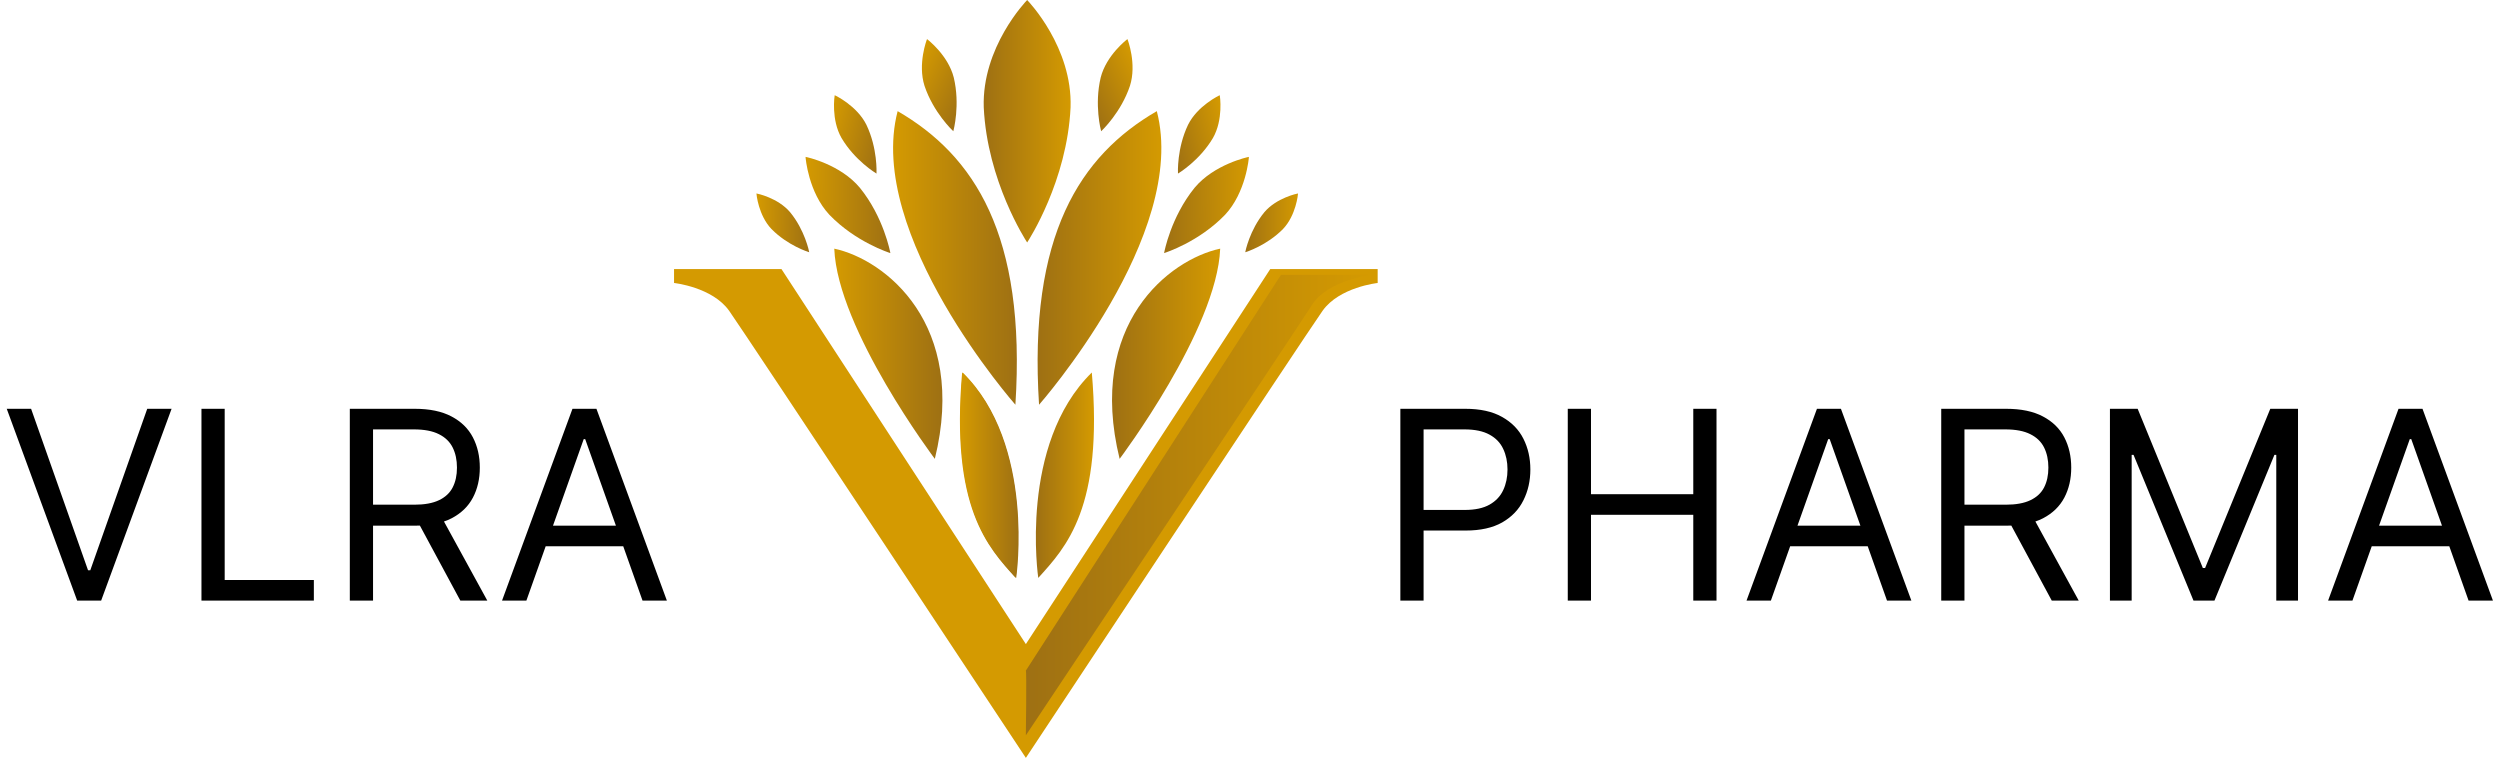 <svg xmlns="http://www.w3.org/2000/svg" width="1819" height="552" viewBox="0 0 1819 552" fill="none"><path d="M924.244 195.76L746.414 468.64L568.583 195.76H490.434V205.9C490.434 205.9 518.314 208.86 530.564 226.18C542.794 243.47 745.744 550.42 746.414 551.43C747.084 550.42 950.034 243.47 962.264 226.18C974.514 208.86 1002.39 205.9 1002.39 205.9V195.76H924.244Z" fill="#D49A01"></path><path d="M746.403 487.961L932.033 199.971H998.183C998.183 199.971 966.253 203.591 954.743 221.691C943.223 239.791 746.403 535.021 746.403 535.021C746.403 535.021 747.063 487.961 746.403 487.961Z" fill="url(#paint0_linear_2038_137)"></path><path d="M755.443 420.489C755.443 420.489 741.093 323.339 794.403 271.039C802.923 369.449 775.673 398.129 755.443 420.489Z" fill="url(#paint1_linear_2038_137)"></path><path d="M739.004 420.489C739.004 420.489 753.354 323.339 700.044 271.039C691.514 369.449 718.774 398.129 739.004 420.489Z" fill="url(#paint2_linear_2038_137)"></path><path d="M814.643 333.87C814.643 333.87 885.463 239.79 887.813 180.92C850.903 188.81 790.533 235.75 814.643 333.87Z" fill="url(#paint3_linear_2038_137)"></path><path d="M756.014 294.489C756.014 294.489 865.174 170.659 841.694 80.869C786.054 113.139 748.074 170.819 756.014 294.489Z" fill="url(#paint4_linear_2038_137)"></path><path d="M747.384 0.04V0C747.384 0 747.374 0.01 747.364 0.02C747.354 0.01 747.344 0 747.344 0V0.04C746.204 1.22 714.384 34.53 715.774 78.08C718.324 131.77 746.294 174.78 747.344 176.39V176.44C747.344 176.44 747.354 176.43 747.364 176.41C747.374 176.42 747.384 176.44 747.384 176.44V176.39C748.444 174.78 776.414 131.77 778.954 78.08C780.354 34.53 748.524 1.22 747.384 0.04Z" fill="url(#paint5_linear_2038_137)"></path><path d="M908.704 114.161L908.714 114.151H908.704C908.704 114.141 908.704 114.141 908.704 114.141L908.694 114.151C907.894 114.251 883.394 119.541 869.154 136.661C851.884 158.021 847.164 183.191 846.994 184.131L846.974 184.151H846.984C846.984 184.161 846.984 184.171 846.984 184.171L847.004 184.151C847.924 183.861 872.304 176.061 891.364 156.271C906.584 140.011 908.704 114.971 908.704 114.161Z" fill="url(#paint6_linear_2038_137)"></path><path d="M944.453 140.76C944.463 140.75 944.463 140.75 944.453 140.76C944.453 140.75 944.453 140.75 944.453 140.75V140.76C943.953 140.81 928.823 143.93 919.953 154.4C909.193 167.47 906.143 182.95 906.033 183.53L906.023 183.54C906.023 183.54 906.023 183.54 906.033 183.54C906.033 183.55 906.033 183.55 906.033 183.55L906.043 183.54C906.613 183.37 921.673 178.7 933.533 166.61C943.003 156.68 944.453 141.26 944.453 140.76Z" fill="url(#paint7_linear_2038_137)"></path><path d="M887.504 69.289L887.514 69.279C887.504 69.279 887.504 69.279 887.504 69.289C887.504 69.279 887.504 69.269 887.504 69.269V69.289C886.974 69.479 871.314 76.96 864.444 90.769C856.224 107.92 857.064 125.629 857.094 126.289L857.084 126.309C857.084 126.309 857.084 126.309 857.094 126.299C857.094 126.309 857.094 126.309 857.094 126.309L857.104 126.289C857.674 125.949 872.854 116.799 882.534 100.419C890.194 87.039 887.634 69.829 887.504 69.289Z" fill="url(#paint8_linear_2038_137)"></path><path d="M820.333 28.469V28.459C820.333 28.459 820.333 28.459 820.333 28.469C820.323 28.459 820.324 28.449 820.324 28.449V28.459C819.814 28.779 804.994 40.219 800.884 56.349C796.104 76.309 801.004 94.799 801.194 95.489L801.184 95.509C801.184 95.509 801.184 95.509 801.194 95.499C801.194 95.509 801.194 95.509 801.194 95.509L801.204 95.489C801.734 94.999 815.664 81.899 822.164 62.429C827.204 46.579 820.593 29.009 820.333 28.469Z" fill="url(#paint9_linear_2038_137)"></path><path d="M739.384 420.489C739.384 420.489 753.744 323.339 700.424 271.039C691.894 369.449 719.154 398.129 739.384 420.489Z" fill="url(#paint10_linear_2038_137)"></path><path d="M680.184 333.87C680.184 333.87 609.364 239.79 607.014 180.92C643.914 188.81 704.294 235.75 680.184 333.87Z" fill="url(#paint11_linear_2038_137)"></path><path d="M738.804 294.489C738.804 294.489 629.644 170.659 653.124 80.869C708.764 113.139 746.754 170.819 738.804 294.489Z" fill="url(#paint12_linear_2038_137)"></path><path d="M586.123 114.161L586.113 114.151H586.123C586.123 114.141 586.123 114.141 586.123 114.141L586.133 114.151C586.933 114.251 611.433 119.541 625.673 136.661C642.943 158.021 647.663 183.191 647.833 184.131L647.853 184.151H647.843C647.843 184.161 647.843 184.171 647.843 184.171L647.823 184.151C646.903 183.861 622.523 176.061 603.463 156.271C588.243 140.011 586.113 114.971 586.123 114.161Z" fill="url(#paint13_linear_2038_137)"></path><path d="M550.374 140.76C550.364 140.75 550.364 140.75 550.374 140.76C550.374 140.75 550.374 140.75 550.374 140.75V140.76C550.874 140.81 566.004 143.93 574.874 154.4C585.634 167.47 588.684 182.95 588.794 183.53L588.804 183.54C588.804 183.54 588.804 183.54 588.794 183.54C588.794 183.55 588.794 183.55 588.794 183.55L588.784 183.54C588.214 183.37 573.154 178.7 561.294 166.61C551.824 156.68 550.374 141.26 550.374 140.76Z" fill="url(#paint14_linear_2038_137)"></path><path d="M607.324 69.289L607.314 69.279C607.314 69.279 607.324 69.279 607.324 69.289C607.324 69.279 607.324 69.269 607.324 69.269V69.289C607.854 69.479 623.514 76.96 630.384 90.769C638.604 107.92 637.764 125.629 637.734 126.289L637.744 126.309C637.744 126.309 637.744 126.309 637.734 126.299C637.734 126.309 637.734 126.309 637.734 126.309L637.724 126.289C637.154 125.949 621.974 116.799 612.294 100.419C604.624 87.039 607.194 69.829 607.324 69.289Z" fill="url(#paint15_linear_2038_137)"></path><path d="M674.494 28.469V28.459C674.494 28.459 674.494 28.459 674.494 28.469C674.504 28.459 674.504 28.449 674.504 28.449V28.459C675.014 28.779 689.834 40.219 693.944 56.349C698.724 76.309 693.824 94.799 693.634 95.489L693.644 95.509C693.644 95.509 693.644 95.509 693.634 95.499C693.634 95.509 693.634 95.509 693.634 95.509L693.624 95.489C693.094 94.999 679.164 81.899 672.664 62.429C667.624 46.579 674.234 29.009 674.494 28.469Z" fill="url(#paint16_linear_2038_137)"></path><path d="M22.625 297.437L64.057 414.921H65.693L107.126 297.437H124.844L73.598 437H56.153L4.907 297.437H22.625ZM146.582 437V297.437H163.483V422.008H228.358V437H146.582ZM254.526 437V297.437H301.683C312.587 297.437 321.537 299.299 328.533 303.025C335.529 306.704 340.708 311.77 344.07 318.221C347.432 324.672 349.113 332.009 349.113 340.232C349.113 348.455 347.432 355.747 344.07 362.107C340.708 368.468 335.552 373.465 328.601 377.099C321.65 380.689 312.768 382.483 301.956 382.483H263.794V367.218H301.411C308.861 367.218 314.858 366.128 319.401 363.947C323.99 361.767 327.306 358.677 329.351 354.679C331.44 350.636 332.485 345.82 332.485 340.232C332.485 334.644 331.44 329.761 329.351 325.581C327.261 321.401 323.922 318.176 319.333 315.904C314.745 313.587 308.68 312.429 301.138 312.429H271.426V437H254.526ZM320.219 374.305L354.565 437H334.939L301.138 374.305H320.219ZM382.999 437H365.281L416.527 297.437H433.972L485.218 437H467.5L425.795 319.516H424.704L382.999 437ZM389.541 382.483H460.958V397.475H389.541V382.483Z" fill="black"></path><path d="M1018.9 437V297.437H1066.06C1077.01 297.437 1085.96 299.413 1092.91 303.365C1099.9 307.272 1105.08 312.565 1108.44 319.243C1111.81 325.922 1113.49 333.372 1113.49 341.595C1113.49 349.818 1111.81 357.292 1108.44 364.015C1105.13 370.739 1099.99 376.1 1093.04 380.098C1086.09 384.05 1077.19 386.027 1066.33 386.027H1032.53V371.034H1065.78C1073.28 371.034 1079.3 369.74 1083.84 367.15C1088.39 364.561 1091.68 361.062 1093.72 356.656C1095.81 352.203 1096.86 347.183 1096.86 341.595C1096.86 336.007 1095.81 331.01 1093.72 326.603C1091.68 322.196 1088.36 318.744 1083.78 316.245C1079.19 313.701 1073.1 312.429 1065.51 312.429H1035.8V437H1018.9ZM1140.71 437V297.437H1157.61V359.586H1232.03V297.437H1248.93V437H1232.03V374.578H1157.61V437H1140.71ZM1288.49 437H1270.77L1322.01 297.437H1339.46L1390.71 437H1372.99L1331.28 319.516H1330.19L1288.49 437ZM1295.03 382.483H1366.45V397.475H1295.03V382.483ZM1412.44 437V297.437H1459.6C1470.51 297.437 1479.46 299.299 1486.45 303.025C1493.45 306.704 1498.63 311.77 1501.99 318.221C1505.35 324.672 1507.03 332.009 1507.03 340.232C1507.03 348.455 1505.35 355.747 1501.99 362.107C1498.63 368.468 1493.47 373.465 1486.52 377.099C1479.57 380.689 1470.69 382.483 1459.87 382.483H1421.71V367.218H1459.33C1466.78 367.218 1472.78 366.128 1477.32 363.947C1481.91 361.767 1485.22 358.677 1487.27 354.679C1489.36 350.636 1490.4 345.82 1490.4 340.232C1490.4 334.644 1489.36 329.761 1487.27 325.581C1485.18 321.401 1481.84 318.176 1477.25 315.904C1472.66 313.587 1466.6 312.429 1459.06 312.429H1429.34V437H1412.44ZM1478.14 374.305L1512.48 437H1492.86L1459.06 374.305H1478.14ZM1535.19 297.437H1555.36L1602.79 413.285H1604.43L1651.86 297.437H1672.03V437H1656.22V330.964H1654.86L1611.24 437H1595.98L1552.37 330.964H1551V437H1535.19V297.437ZM1711.64 437H1693.92L1745.17 297.437H1762.61L1813.86 437H1796.14L1754.44 319.516H1753.35L1711.64 437ZM1718.18 382.483H1789.6V397.475H1718.18V382.483Z" fill="black"></path><defs><linearGradient id="paint0_linear_2038_137" x1="746.404" y1="367.504" x2="998.187" y2="367.504" gradientUnits="userSpaceOnUse"><stop stop-color="#9E7013"></stop><stop offset="1" stop-color="#D49A01"></stop></linearGradient><linearGradient id="paint1_linear_2038_137" x1="753.684" y1="345.766" x2="796.009" y2="345.766" gradientUnits="userSpaceOnUse"><stop stop-color="#9E7013"></stop><stop offset="1" stop-color="#D49A01"></stop></linearGradient><linearGradient id="paint2_linear_2038_137" x1="740.759" y1="345.766" x2="698.433" y2="345.766" gradientUnits="userSpaceOnUse"><stop stop-color="#9E7013"></stop><stop offset="1" stop-color="#D49A01"></stop></linearGradient><linearGradient id="paint3_linear_2038_137" x1="809.116" y1="257.398" x2="887.812" y2="257.398" gradientUnits="userSpaceOnUse"><stop stop-color="#9E7013"></stop><stop offset="1" stop-color="#D49A01"></stop></linearGradient><linearGradient id="paint4_linear_2038_137" x1="754.967" y1="187.674" x2="845.01" y2="187.674" gradientUnits="userSpaceOnUse"><stop stop-color="#9E7013"></stop><stop offset="1" stop-color="#D49A01"></stop></linearGradient><linearGradient id="paint5_linear_2038_137" x1="715.736" y1="88.225" x2="779.006" y2="88.225" gradientUnits="userSpaceOnUse"><stop stop-color="#9E7013"></stop><stop offset="1" stop-color="#D49A01"></stop></linearGradient><linearGradient id="paint6_linear_2038_137" x1="846.39" y1="149.683" x2="909.298" y2="148.621" gradientUnits="userSpaceOnUse"><stop stop-color="#9E7013"></stop><stop offset="1" stop-color="#D49A01"></stop></linearGradient><linearGradient id="paint7_linear_2038_137" x1="905.933" y1="162.365" x2="944.704" y2="162.064" gradientUnits="userSpaceOnUse"><stop stop-color="#9E7013"></stop><stop offset="1" stop-color="#D49A01"></stop></linearGradient><linearGradient id="paint8_linear_2038_137" x1="851.131" y1="103.138" x2="893.344" y2="92.373" gradientUnits="userSpaceOnUse"><stop stop-color="#9E7013"></stop><stop offset="1" stop-color="#D49A01"></stop></linearGradient><linearGradient id="paint9_linear_2038_137" x1="789.683" y1="72.564" x2="831.777" y2="51.631" gradientUnits="userSpaceOnUse"><stop stop-color="#9E7013"></stop><stop offset="1" stop-color="#D49A01"></stop></linearGradient><linearGradient id="paint10_linear_2038_137" x1="741.141" y1="345.766" x2="698.815" y2="345.766" gradientUnits="userSpaceOnUse"><stop stop-color="#9E7013"></stop><stop offset="1" stop-color="#D49A01"></stop></linearGradient><linearGradient id="paint11_linear_2038_137" x1="685.709" y1="257.398" x2="607.013" y2="257.398" gradientUnits="userSpaceOnUse"><stop stop-color="#9E7013"></stop><stop offset="1" stop-color="#D49A01"></stop></linearGradient><linearGradient id="paint12_linear_2038_137" x1="739.857" y1="187.674" x2="649.815" y2="187.674" gradientUnits="userSpaceOnUse"><stop stop-color="#9E7013"></stop><stop offset="1" stop-color="#D49A01"></stop></linearGradient><linearGradient id="paint13_linear_2038_137" x1="648.435" y1="149.683" x2="585.526" y2="148.621" gradientUnits="userSpaceOnUse"><stop stop-color="#9E7013"></stop><stop offset="1" stop-color="#D49A01"></stop></linearGradient><linearGradient id="paint14_linear_2038_137" x1="589.203" y1="162.368" x2="550.432" y2="162.067" gradientUnits="userSpaceOnUse"><stop stop-color="#9E7013"></stop><stop offset="1" stop-color="#D49A01"></stop></linearGradient><linearGradient id="paint15_linear_2038_137" x1="643.511" y1="103.096" x2="601.298" y2="92.331" gradientUnits="userSpaceOnUse"><stop stop-color="#9E7013"></stop><stop offset="1" stop-color="#D49A01"></stop></linearGradient><linearGradient id="paint16_linear_2038_137" x1="705.269" y1="72.327" x2="663.175" y2="51.394" gradientUnits="userSpaceOnUse"><stop stop-color="#9E7013"></stop><stop offset="1" stop-color="#D49A01"></stop></linearGradient></defs></svg>